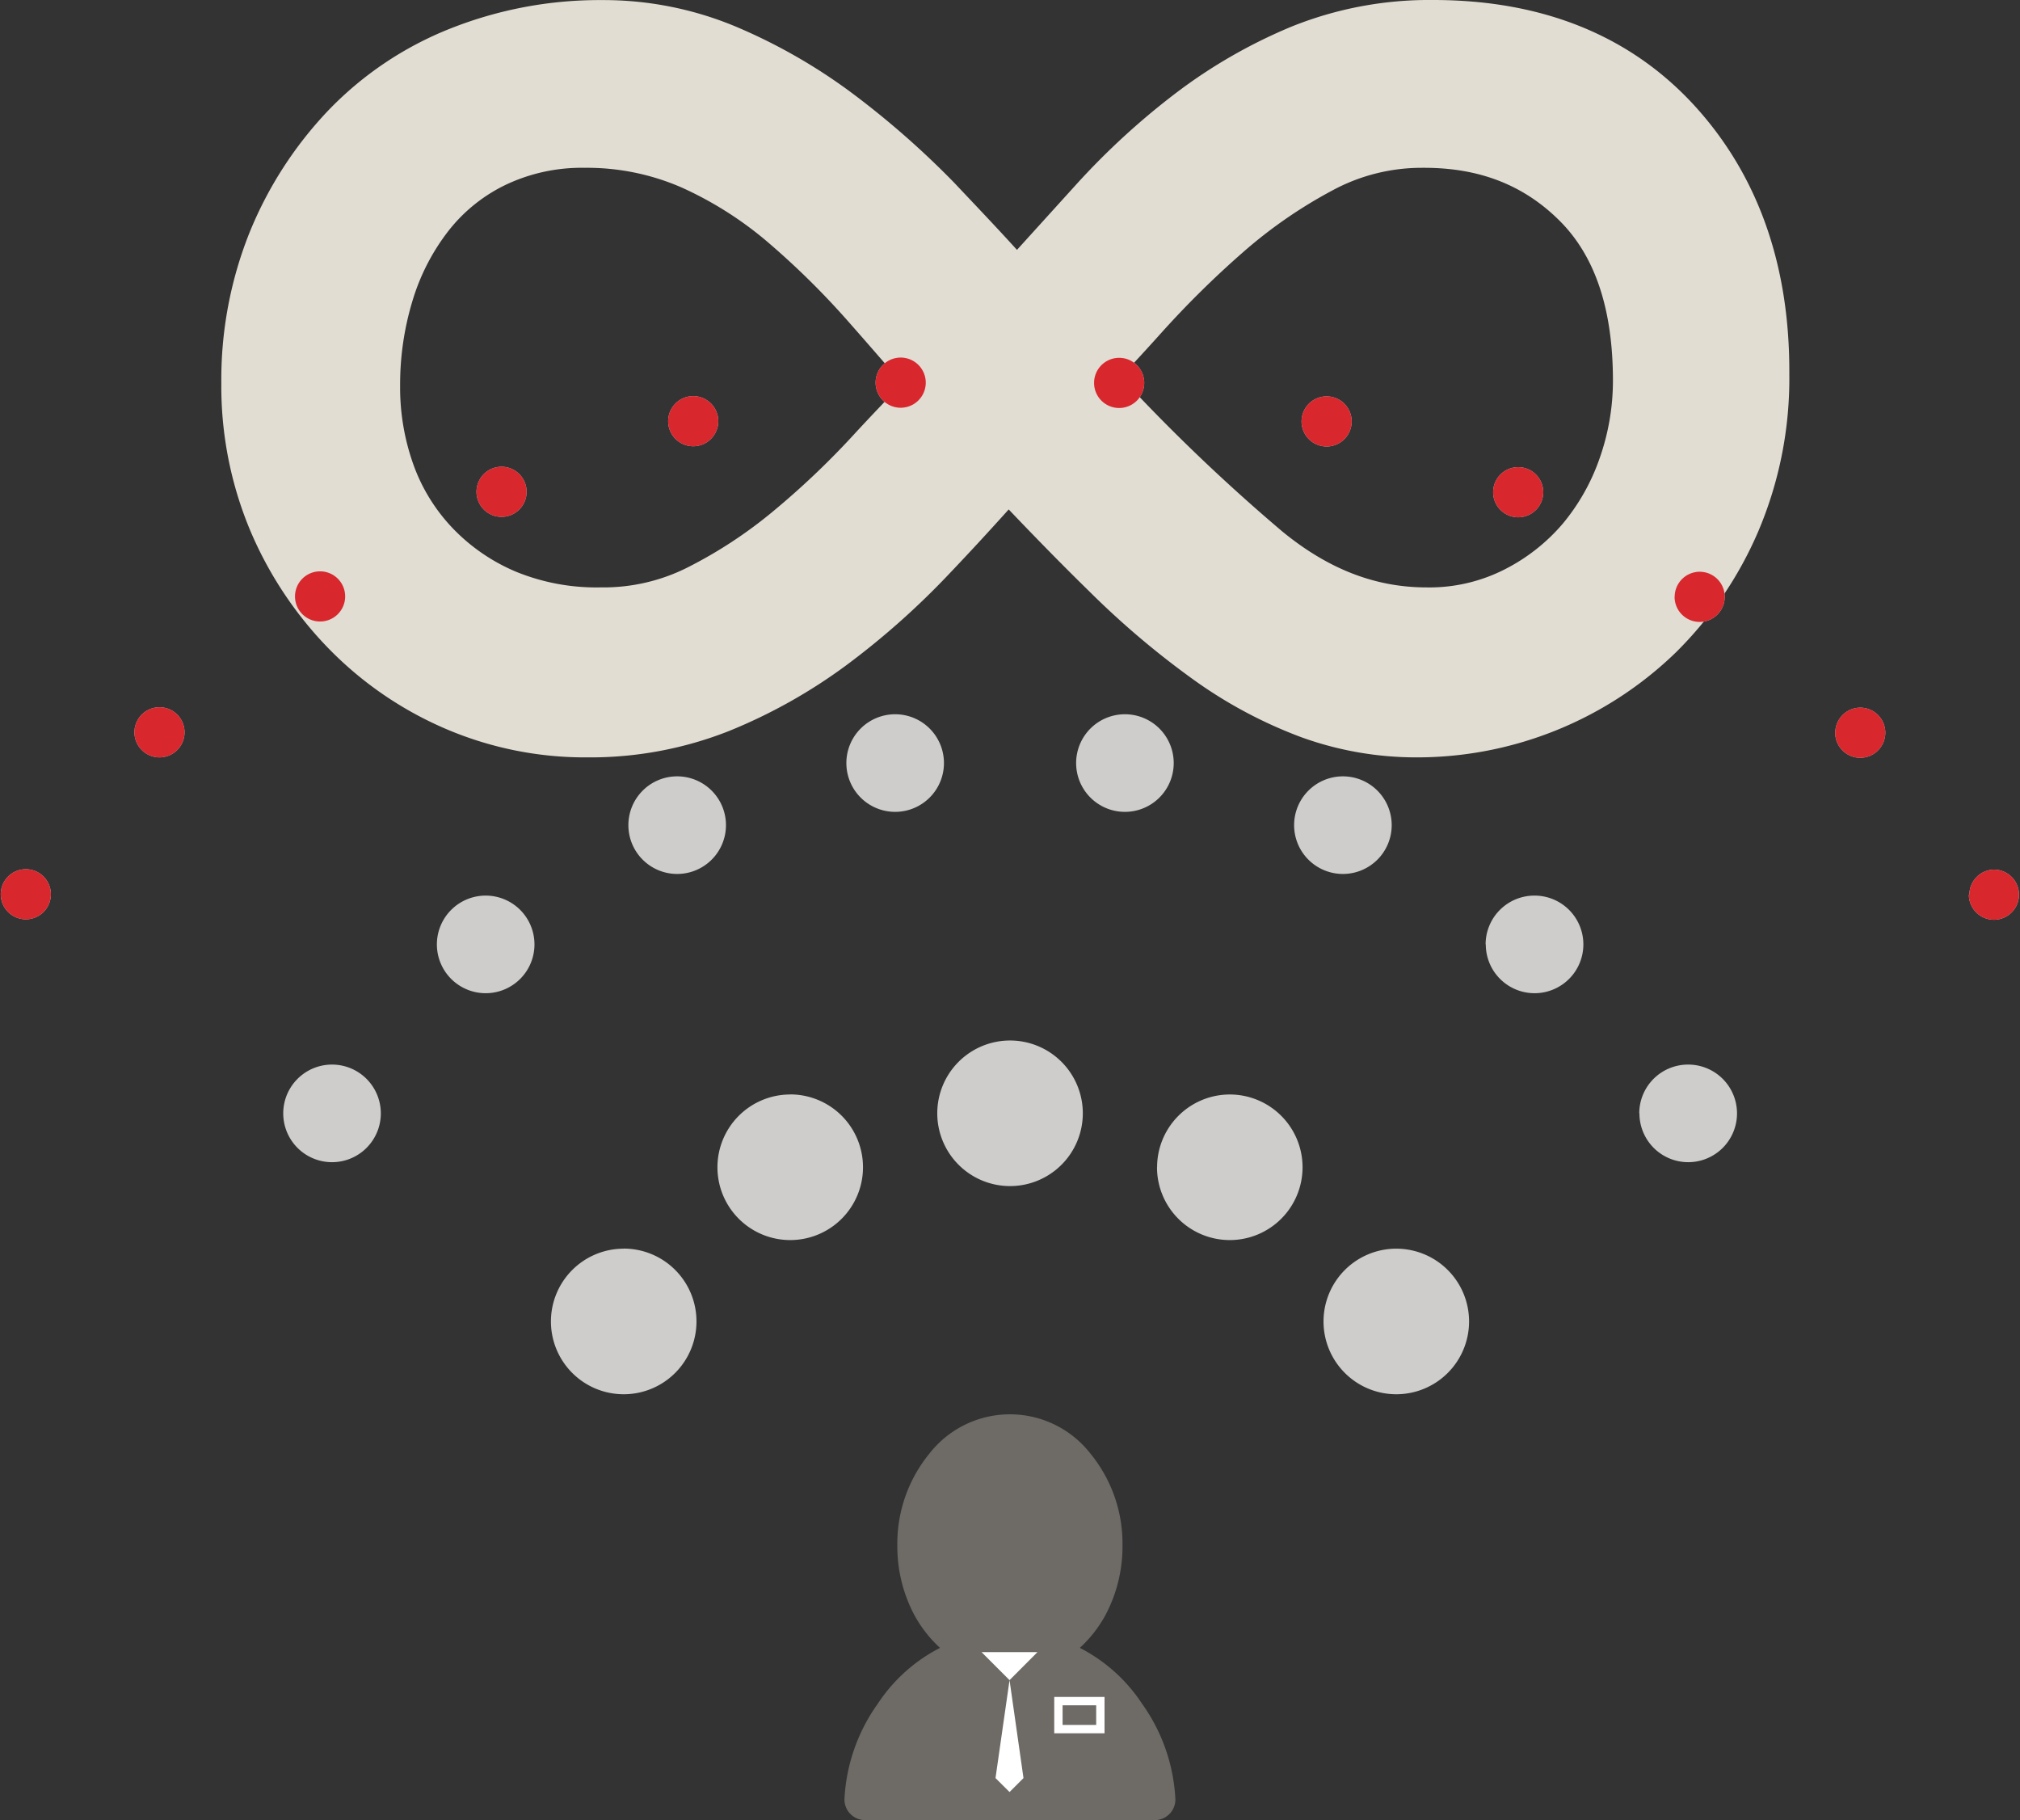 <svg xmlns="http://www.w3.org/2000/svg" width="241.77" height="217.79" viewBox="0 0 241.77 217.79">
  <rect x="0" y="0" width="241.77" height="217.79" fill="#333333" stroke="none"/>
  <defs>
    <style>
      .cls-1 {
        fill: #e2ddd2;
      }

      .cls-2 {
        fill: #cecdcc;
      }

      .cls-3 {
        fill: #d9272e;
      }

      .cls-4 {
        fill: #6e6b67;
      }

      .cls-5 {
        fill: #fff;
      }

      .cls-6 {
        fill: none;
        stroke: #fff;
        stroke-miterlimit: 10;
      }
    </style>
  </defs>
  <title>cloud-monitored</title>
  <g id="PAGES">
    <g>
      <path class="cls-1" d="M203.91,13.73C196.23,5.35,185.71,1.1,172.64,1.1a44.16,44.16,0,0,0-16.89,3.16,62.49,62.49,0,0,0-13.84,7.93,88,88,0,0,0-12,11L122.83,31c-2.45-2.7-5-5.37-7.48-8a104.23,104.23,0,0,0-12.41-10.87A66.85,66.85,0,0,0,89.17,4.28a41.09,41.09,0,0,0-16-3.17A48.42,48.42,0,0,0,55,4.52a41.34,41.34,0,0,0-14.61,9.81A46.6,46.6,0,0,0,31,28.87,47.33,47.33,0,0,0,27.6,46.95a44.65,44.65,0,0,0,3.45,17.61,45.72,45.72,0,0,0,9.38,14.13,43.49,43.49,0,0,0,13.92,9.58,42.34,42.34,0,0,0,17,3.46,45.18,45.18,0,0,0,17-3.15,64.14,64.14,0,0,0,14.1-7.91A94.58,94.58,0,0,0,114.6,69.89c2.43-2.55,4.85-5.17,7.24-7.83,3.4,3.57,6.63,6.86,9.65,9.81A102.84,102.84,0,0,0,144,82.46a55,55,0,0,0,12.84,6.85,40.48,40.48,0,0,0,13.91,2.42,44.52,44.52,0,0,0,30.94-12.56,45.62,45.62,0,0,0,9.84-14.43,46.65,46.65,0,0,0,3.74-18.85v-.26C215.3,32.72,211.47,22,203.91,13.73Zm-32.6,7.45h.27c6.63,0,11.94,2.08,16.22,6.36s6.36,10.66,6.36,19.14a27.9,27.9,0,0,1-1.58,9.22,25,25,0,0,1-4.42,7.86,22.5,22.5,0,0,1-7.07,5.53,19.8,19.8,0,0,1-9.25,2.1c-6.12,0-11.76-2.19-17.25-6.69a221.37,221.37,0,0,1-19.34-18.49q2.27-2.4,4.91-5.34a114.09,114.09,0,0,1,9.66-9.53,56.52,56.52,0,0,1,10.72-7.43A22.44,22.44,0,0,1,171.31,21.18ZM73.18,71.39h-.27a25.4,25.4,0,0,1-10-1.86,22.63,22.63,0,0,1-7.51-5.11,21.51,21.51,0,0,1-4.75-7.56A27.37,27.37,0,0,1,49,47.21,34.37,34.37,0,0,1,50.51,37a25.57,25.57,0,0,1,4.32-8.33,19.33,19.33,0,0,1,6.88-5.49,21.18,21.18,0,0,1,9.35-2,28.31,28.31,0,0,1,11.62,2.35A43.31,43.31,0,0,1,93,30.07a95.79,95.79,0,0,1,9.7,9.57c2.16,2.45,4.3,4.91,6.39,7.34-1.9,2-3.88,4.05-5.91,6.26a97.9,97.9,0,0,1-9.58,9.08A54.23,54.23,0,0,1,83.41,69,22.33,22.33,0,0,1,73.18,71.39Z" transform="translate(-1.11 -1.1)"/>
      <path class="cls-2" d="M122,125.61a8.71,8.71,0,1,1-8.71,8.71A8.71,8.71,0,0,1,122,125.61Zm7.91-33.2a5.84,5.84,0,1,0,5.84-5.84A5.84,5.84,0,0,0,129.91,92.41Zm2.15-45.49a3,3,0,1,0,3-3A3,3,0,0,0,132.06,46.92Zm24.83,4.61a3,3,0,1,0,3-3A3,3,0,0,0,156.89,51.54ZM179.82,60a3,3,0,1,0,3-3A3,3,0,0,0,179.82,60Zm21.72,12.52a3,3,0,1,0,3-3A3,3,0,0,0,201.55,72.51Zm19.22,16.26a3,3,0,1,0,3-3A3,3,0,0,0,220.77,88.77Zm16,19.38a3,3,0,1,0,3-3A3,3,0,0,0,236.82,108.15ZM108.91,43.89a3,3,0,1,0,3,3A3,3,0,0,0,108.91,43.89ZM84.08,48.5a3,3,0,1,0,3,3A3,3,0,0,0,84.08,48.5ZM61.14,56.95a3,3,0,1,0,3,3A3,3,0,0,0,61.14,56.95ZM39.42,69.47a3,3,0,1,0,3,3A3,3,0,0,0,39.42,69.47ZM20.2,85.73a3,3,0,1,0,3,3A3,3,0,0,0,20.2,85.73Zm-16,19.38a3,3,0,1,0,3,3A3,3,0,0,0,4.15,105.11ZM156,99.84A5.84,5.84,0,1,0,161.82,94,5.84,5.84,0,0,0,156,99.84Zm22.94,14.27a5.84,5.84,0,1,0,5.84-5.84A5.84,5.84,0,0,0,178.92,114.11Zm18.39,20.22a5.84,5.84,0,1,0,5.84-5.84A5.84,5.84,0,0,0,197.31,134.33ZM108.25,86.57a5.84,5.84,0,1,0,5.84,5.84A5.84,5.84,0,0,0,108.25,86.57ZM82.18,94A5.84,5.84,0,1,0,88,99.84,5.84,5.84,0,0,0,82.18,94ZM59.24,108.27a5.84,5.84,0,1,0,5.84,5.84A5.84,5.84,0,0,0,59.24,108.27ZM40.85,128.49a5.84,5.84,0,1,0,5.84,5.84A5.84,5.84,0,0,0,40.85,128.49Zm98.74,12.29a8.71,8.71,0,1,0,8.71-8.71A8.71,8.71,0,0,0,139.6,140.78Zm19.93,18.45a8.71,8.71,0,1,0,8.71-8.71A8.71,8.71,0,0,0,159.52,159.22Zm-83.76-8.71a8.71,8.71,0,1,0,8.71,8.71A8.71,8.71,0,0,0,75.76,150.51Zm19.93-18.45a8.71,8.71,0,1,0,8.71,8.71A8.71,8.71,0,0,0,95.69,132.06Z" transform="translate(-1.11 -1.1)"/>
      <path class="cls-3" d="M132.06,46.92a3,3,0,1,0,3-3A3,3,0,0,0,132.06,46.92Zm24.83,4.61a3,3,0,1,0,3-3A3,3,0,0,0,156.89,51.54ZM179.82,60a3,3,0,1,0,3-3A3,3,0,0,0,179.82,60Zm21.72,12.52a3,3,0,1,0,3-3A3,3,0,0,0,201.55,72.51Zm19.22,16.26a3,3,0,1,0,3-3A3,3,0,0,0,220.77,88.77Zm16,19.38a3,3,0,1,0,3-3A3,3,0,0,0,236.82,108.15ZM108.91,43.89a3,3,0,1,0,3,3A3,3,0,0,0,108.91,43.89ZM84.08,48.5a3,3,0,1,0,3,3A3,3,0,0,0,84.08,48.5ZM61.14,56.95a3,3,0,1,0,3,3A3,3,0,0,0,61.14,56.95ZM39.42,69.47a3,3,0,1,0,3,3A3,3,0,0,0,39.42,69.47ZM20.2,85.73a3,3,0,1,0,3,3A3,3,0,0,0,20.2,85.73Zm-16,19.38a3,3,0,1,0,3,3A3,3,0,0,0,4.15,105.11Z" transform="translate(-1.11 -1.1)"/>
      <g>
        <path class="cls-4" d="M139.22,218.9H104.65a2.47,2.47,0,0,1-2.47-2.47,21.45,21.45,0,0,1,4-11.47,19.58,19.58,0,0,1,7.44-6.67,15.09,15.09,0,0,1-3.11-4,17.53,17.53,0,0,1-2-8.3,17,17,0,0,1,3.8-10.9,12.23,12.23,0,0,1,19.35,0,17,17,0,0,1,3.8,10.9,17.54,17.54,0,0,1-2,8.3,15.09,15.09,0,0,1-3.11,4,19.56,19.56,0,0,1,7.44,6.67,21.45,21.45,0,0,1,4,11.47A2.47,2.47,0,0,1,139.22,218.9Z" transform="translate(-1.11 -1.1)"/>
        <polygon class="cls-5" points="124.17 197.7 117.48 197.7 120.83 201.05 119.15 212.77 120.83 214.44 122.5 212.77 120.83 201.05 124.17 197.7"/>
        <rect class="cls-6" x="126.68" y="203.56" width="5.02" height="3.35"/>
      </g>
    </g>
  </g>
</svg>
